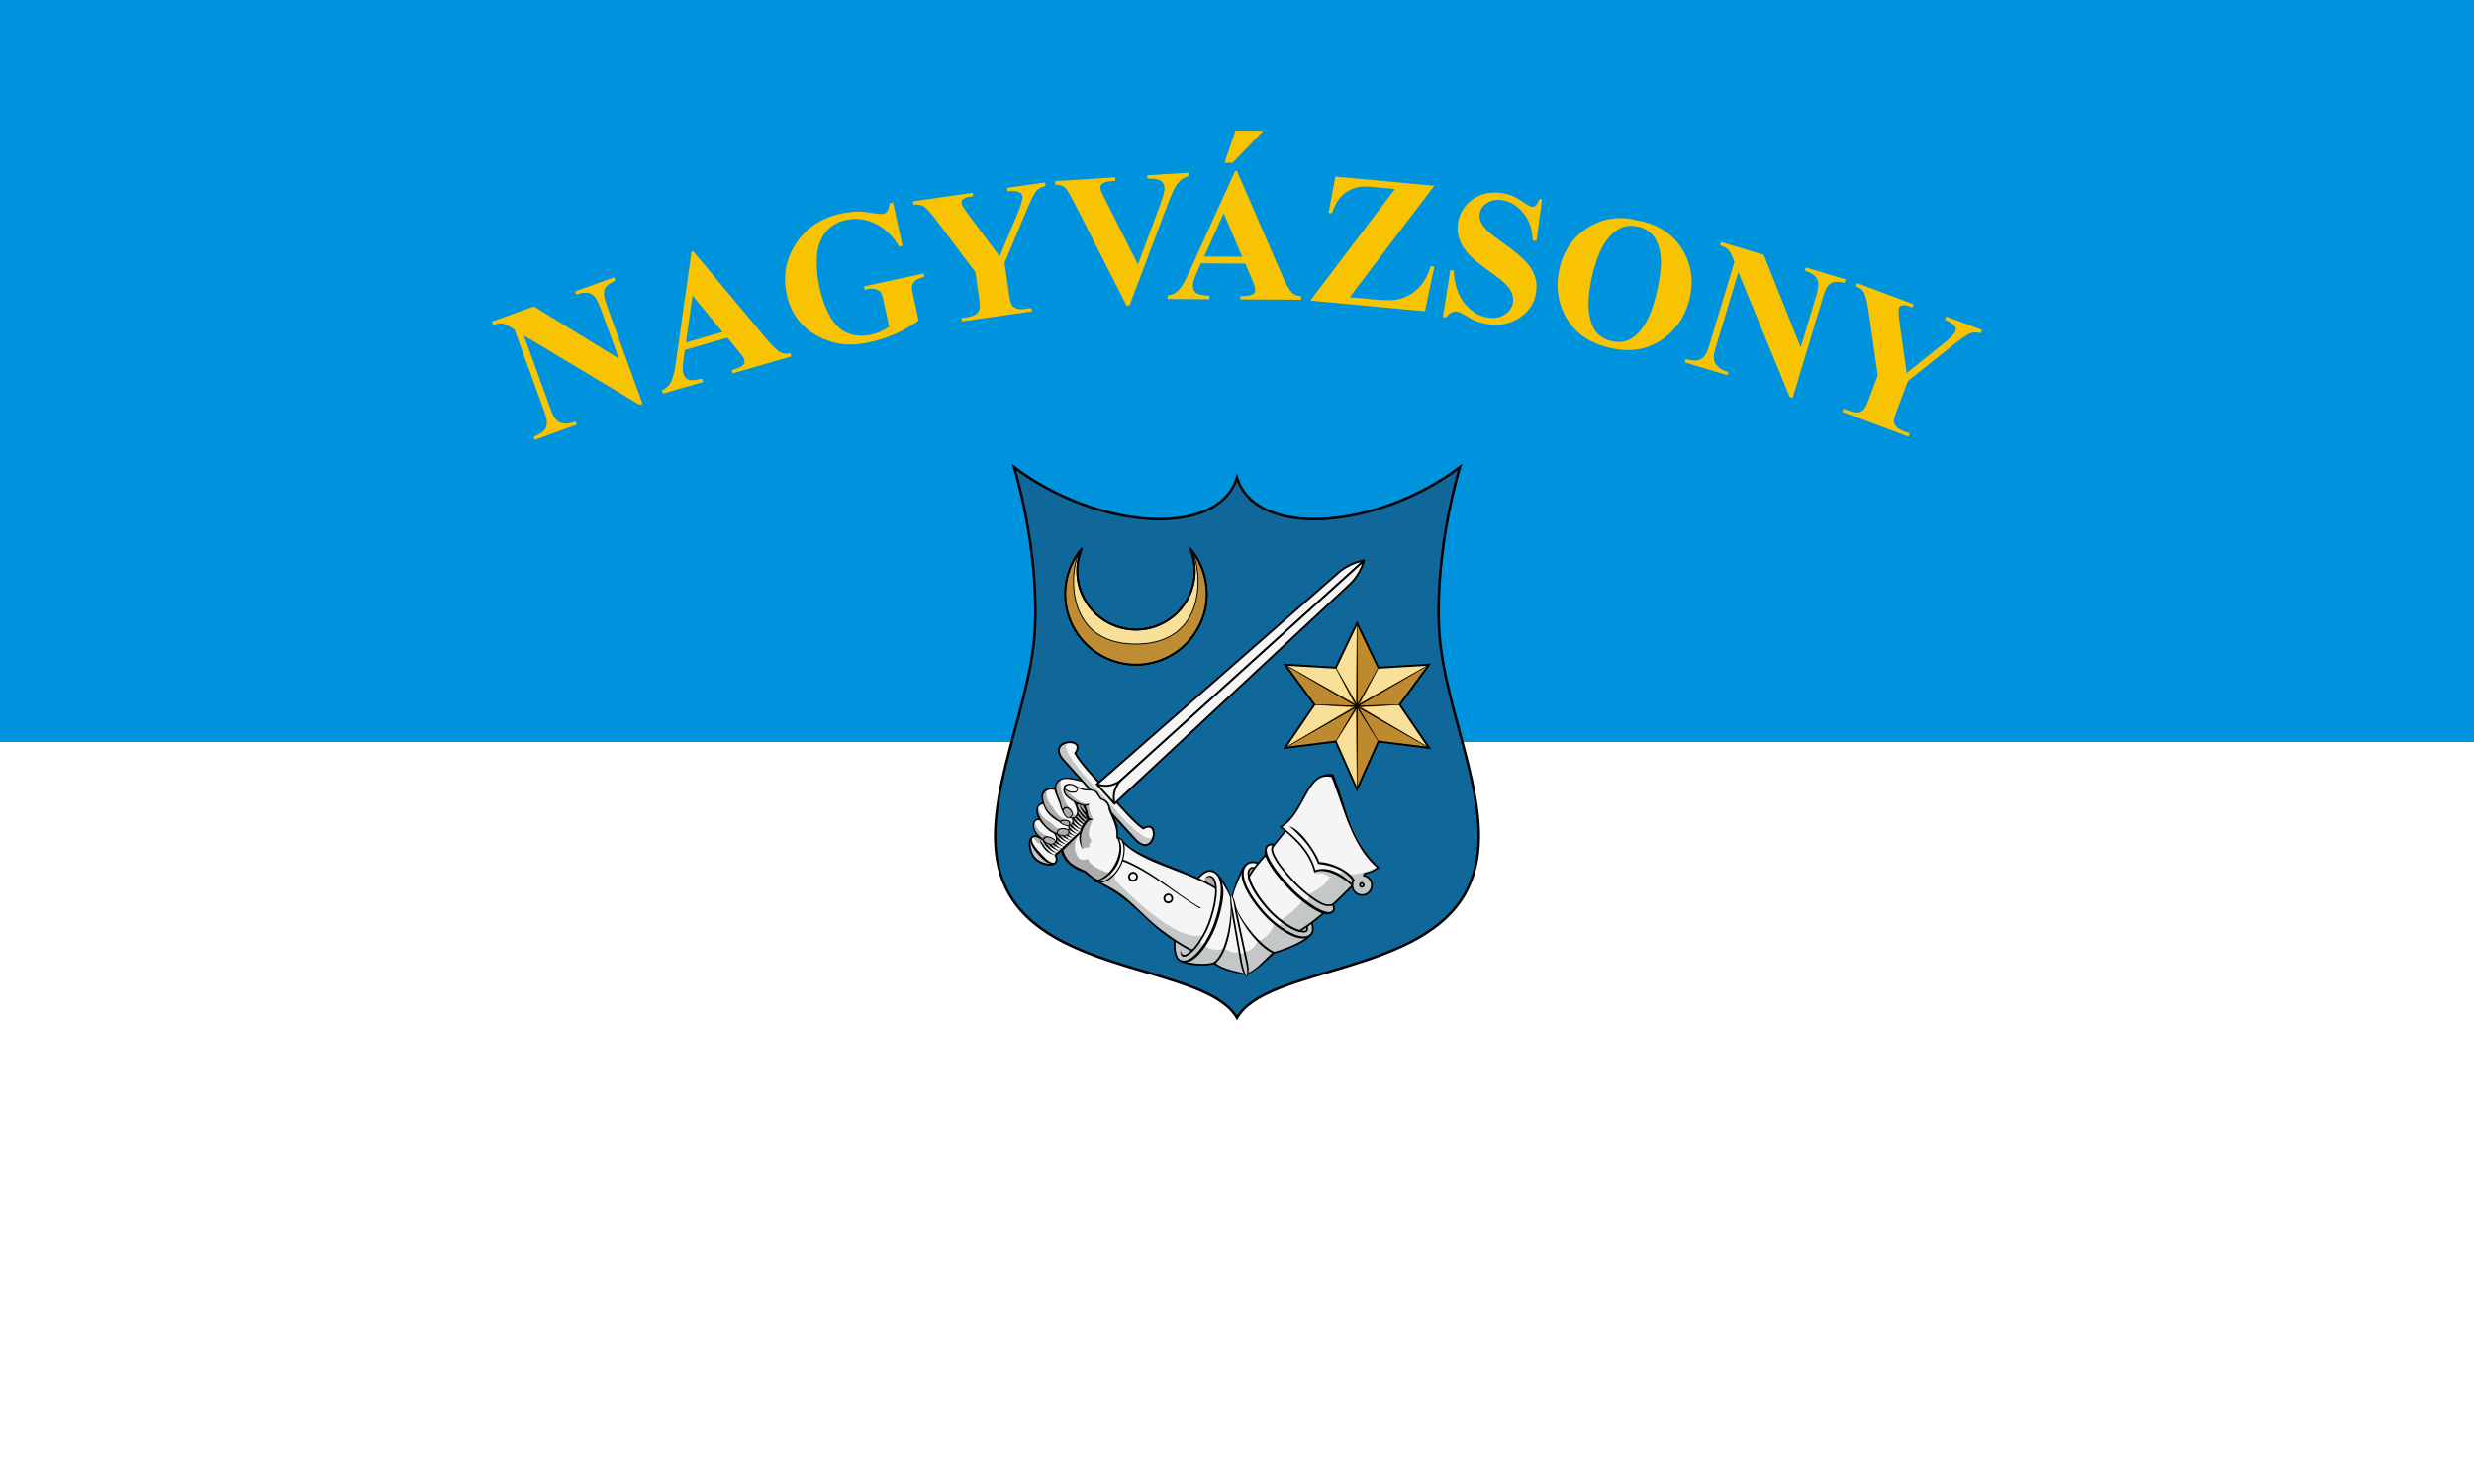 <svg width="1000" height="600" xmlns="http://www.w3.org/2000/svg"><path d="M0 522.52h1000v600H0z" fill="#fff" style="paint-order:fill markers stroke" transform="translate(0 -522.52)"/><path d="M0 522.52h1000v300H0z" fill="#0093dd" style="paint-order:fill markers stroke" transform="translate(0 -522.52)"/><path d="M409.887 188.855s9.945 32.03 8.472 64.711c-1.637 36.097-25.764 76.322-11.746 105.452 16.974 35.282 80.975 31.301 93.388 52.48 12.412-21.179 76.412-17.198 93.386-52.48 14.018-29.13-10.109-69.355-11.746-105.452-1.473-32.68 8.472-64.711 8.472-64.711-33.413 25.266-82.347 29.05-90.112 4.333-7.766 24.716-56.701 20.933-90.114-4.333z" fill="#10679a" stroke="#000" stroke-width="1.014"/><path d="m434.052 323.038 2.379.398-.553 3.316-2.375-.388z" fill="#a76455"/><path d="m448.469 319.615-8.224-6.012c-1.015 1.086.027 1.765.337 3.307.834 4.179-11.643 13.876-20.235 21.808-5.178-2.957-5.015 5.004-2.09 8.233s10.821 4.2 8.405-1.25c8.75-7.749 19.656-19.191 23.724-17.94 1.51.455 2.079 1.56 3.26.659l-5.15-8.786z" fill="#f5f5f5"/><path d="M416.593 340.028c-.167-.049-.292.126-.284.28-.14 1.29.069 2.61.485 3.831.322.912.75 1.794 1.367 2.54.713.864 1.667 1.494 2.675 1.979 1.223.572 2.575.93 3.936.892.185.01.288-.252.129-.368-.217-.107-.47-.126-.69-.233-1.102-.446-2.023-1.232-2.883-2.037a30.14 30.14 0 0 1-2.931-3.287c-.686-.93-1.341-1.93-1.595-3.074-.054-.155-.016-.359-.141-.475-.022-.02-.045-.03-.068-.048z" fill="#c3c7c8"/><path d="m448.469 319.615-8.224-6.012c-1.015 1.086.027 1.765.337 3.307.834 4.179-11.643 13.876-20.235 21.808-5.178-2.957-5.015 5.004-2.09 8.233s10.821 4.2 8.405-1.25c8.75-7.749 19.656-19.191 23.724-17.94 1.51.455 2.079 1.56 3.26.659l-5.15-8.786z" fill="none" stroke="#000" stroke-width=".776"/><path d="M437.192 323.59c-.004.06-.019.146-.015.253.213 1.62.875 2.987 1.981 4.209 1.102 1.231 2.401 2.026 3.993 2.395.101.02.193.01.25.01a1.48 1.48 0 0 1-.232-.078c-1.431-.572-2.477-1.62-3.515-2.774-1.042-1.144-1.981-2.288-2.405-3.772-.026-.106-.05-.184-.057-.242zm-.935.845c-.004.058-.02.155-.012.252.209 1.62.871 2.996 1.978 4.218s2.4 2.017 3.992 2.385c.103.02.193.01.25.02a8.402 8.402 0 0 1-.23-.087c-1.433-.573-2.478-1.62-3.516-2.774-1.042-1.144-1.977-2.288-2.406-3.772-.026-.107-.05-.184-.056-.242zm-.936.843c-.004.058-.02.155-.011.252.208 1.62.87 2.997 1.977 4.219s2.402 2.017 3.992 2.395c.103.01.193 0 .25.01a8.402 8.402 0 0 1-.23-.088c-1.433-.572-2.478-1.62-3.516-2.764-1.038-1.153-1.977-2.298-2.406-3.781a3.203 3.203 0 0 1-.056-.243zm-.936.854c-.003.048-.019.145-.011.242.208 1.63.872 2.996 1.977 4.218 1.106 1.222 2.406 2.017 3.992 2.395.103.01.194 0 .254.01-.056-.02-.136-.048-.234-.077-1.433-.573-2.478-1.63-3.515-2.774-1.038-1.154-1.978-2.298-2.406-3.782-.026-.097-.045-.184-.057-.232zm-.935.843c0 .058-.016.146-.012.243.209 1.629.872 2.996 1.977 4.218 1.107 1.222 2.406 2.017 3.996 2.395.1.02.194.01.25.01-.056-.01-.131-.039-.234-.078-1.432-.572-2.474-1.62-3.515-2.773-1.038-1.154-1.977-2.298-2.401-3.772-.027-.107-.05-.185-.061-.243zm-.932.844c-.004.058-.019.145-.016.252.209 1.62.876 2.996 1.978 4.209 1.106 1.231 2.405 2.026 3.997 2.395.098.02.193.01.249.01a1.383 1.383 0 0 1-.23-.078c-1.436-.572-2.479-1.62-3.516-2.774-1.042-1.144-1.981-2.288-2.405-3.772-.027-.106-.05-.184-.057-.242zm-.936.843c-.004.059-.018.156-.015.253.212 1.619.875 2.996 1.978 4.218 1.105 1.222 2.405 2.017 3.996 2.385.098.02.193.01.25.02a5.803 5.803 0 0 1-.232-.088c-1.435-.572-2.476-1.619-3.515-2.773-1.041-1.144-1.981-2.288-2.405-3.772-.027-.107-.05-.184-.057-.243zm-.936.844c-.004.058-.018.155-.014.252.212 1.62.874 2.997 1.977 4.219 1.105 1.221 2.405 2.017 3.996 2.385.102.02.193.01.25.02a5.803 5.803 0 0 1-.231-.088c-1.436-.572-2.477-1.62-3.516-2.773-1.041-1.145-1.98-2.289-2.405-3.772-.026-.107-.049-.185-.057-.243zm-.935.853c-.003.059-.019.146-.015.243.212 1.62.875 2.996 1.981 4.218 1.103 1.222 2.401 2.017 3.992 2.395.103.01.193.01.25.01-.057-.01-.132-.048-.23-.078-1.436-.572-2.478-1.629-3.515-2.773-1.043-1.154-1.982-2.298-2.406-3.772-.027-.107-.05-.194-.057-.243zm-.935.844c-.004.058-.02.146-.016.252.213 1.62.875 2.987 1.981 4.209 1.103 1.222 2.402 2.027 3.993 2.395.102.02.193.01.25.01a1.444 1.444 0 0 1-.231-.078c-1.432-.572-2.478-1.629-3.515-2.773-1.042-1.154-1.981-2.298-2.406-3.772-.026-.107-.05-.185-.056-.243zm-.936.844c-.004.058-.02.145-.012.252.209 1.62.872 2.987 1.977 4.218 1.107 1.212 2.402 2.017 3.993 2.386.103.019.194.01.25.01a1.477 1.477 0 0 1-.23-.078c-1.433-.572-2.478-1.62-3.516-2.774-1.041-1.154-1.981-2.288-2.406-3.772-.026-.106-.048-.184-.056-.242zm-.936.843c-.004.059-.02.146-.012.253.209 1.619.872 2.996 1.978 4.218 1.106 1.222 2.402 2.017 3.993 2.385.102.02.193.01.25.01a1.511 1.511 0 0 1-.232-.078c-1.432-.572-2.477-1.619-3.515-2.773-1.037-1.144-1.977-2.288-2.405-3.772-.027-.107-.05-.184-.057-.243zm-.936.844c-.004.068-.018.155-.011.252.208 1.62.871 2.997 1.978 4.218 1.105 1.222 2.405 2.017 3.992 2.386.102.02.193.02.253.02a6.199 6.199 0 0 1-.234-.088c-1.432-.572-2.477-1.62-3.516-2.773-1.037-1.145-1.977-2.289-2.404-3.772a3.29 3.29 0 0 1-.058-.243zm-.935.853c0 .059-.019.146-.011.253.207 1.61.87 2.986 1.977 4.208 1.106 1.222 2.405 2.027 3.992 2.395.102.01.193.01.255.01a5.576 5.576 0 0 1-.236-.087c-1.431-.572-2.473-1.62-3.515-2.764-1.038-1.154-1.978-2.298-2.405-3.782a3.87 3.87 0 0 1-.057-.233zm-.936.844c0 .058-.019.146-.01.252.208 1.62.87 2.987 1.976 4.218 1.106 1.213 2.405 2.017 3.997 2.386.097.02.189.01.25.01-.057-.01-.137-.049-.235-.078-1.432-.572-2.474-1.62-3.515-2.773-1.039-1.154-1.978-2.289-2.406-3.773-.022-.106-.046-.184-.057-.242zm-.943.883c-.004.067-.02.155-.011.261.208 1.61.871 2.987 1.977 4.209 1.106 1.222 2.402 2.017 3.992 2.385.103.02.194.02.25.02a8.402 8.402 0 0 1-.23-.088c-1.433-.572-2.478-1.619-3.516-2.763-1.041-1.154-1.977-2.298-2.406-3.782a2.214 2.214 0 0 1-.056-.242zm-.936.853c-.003.058-.019.145-.011.252.208 1.61.872 2.987 1.977 4.209 1.107 1.221 2.402 2.026 3.993 2.395.102.01.193.01.25.01l-.231-.088c-1.432-.572-2.478-1.62-3.515-2.764-1.038-1.153-1.978-2.288-2.405-3.781a3.243 3.243 0 0 1-.058-.233zm-.935.844c-.004.058-.019.145-.012.252.209 1.62.872 2.986 1.977 4.218 1.107 1.212 2.406 2.017 3.994 2.385.101.02.193.01.253.01-.057-.01-.136-.048-.235-.078-1.431-.572-2.477-1.619-3.515-2.773-1.038-1.154-1.977-2.288-2.405-3.772a5.096 5.096 0 0 1-.057-.242zm-.936.843c0 .058-.019.146-.01.252.207 1.62.87 2.987 1.976 4.219 1.106 1.221 2.405 2.017 3.993 2.385.102.02.193.01.254.01a1.378 1.378 0 0 1-.236-.078c-1.431-.572-2.473-1.62-3.515-2.773-1.038-1.144-1.977-2.289-2.405-3.772-.026-.107-.045-.185-.057-.243zM417.495 338.447c-2.224 1.813.511 5.178 2.277 7.137 1.765 1.95 4.848 5.013 6.87 2.977-1.735 1.173-4.416-1.804-6.105-3.675-1.69-1.862-4.375-4.83-3.042-6.44z"/><path d="M434.924 300.803c-2.508-2.153-11.08.33-4.55 7.06l11.845 13.216-.36 4.529 4.541.097 11.974 13.12c8.05 9.571 11.296-8.34 3.732-3.888-3.652-2.454-9.323-9.106-12.312-12.374l.364-4.46-4.473-.088c-2.951-3.297-8.996-9.6-11.065-13.479 1.296-1.765 1.14-3.006.304-3.724z" fill="#f5f5f5"/><path d="M432.488 300.066c-3.217-.04-7.14 2.618-2.11 7.796l11.849 13.227-.27 3.433c.031.029.53.523.53.523s.447.543.475.582l3.438.078 11.966 13.11c4.652 5.528 7.686 1.891 7.974-1.309-1.996 6.459-16.272-11.084-20.36-15.622-4.099-4.509-20.117-20.48-13.492-21.818z" fill="#c3c7c8"/><path d="M434.924 300.803c-2.508-2.153-11.08.33-4.55 7.06l11.845 13.216-.36 4.529 4.541.097 11.974 13.12c8.05 9.571 11.296-8.34 3.732-3.888-3.652-2.454-9.323-9.106-12.312-12.374l.364-4.46-4.473-.088c-2.951-3.297-8.996-9.6-11.065-13.479 1.296-1.765 1.14-3.006.304-3.724z" fill="none" stroke="#000" stroke-width=".776"/><g fill="#f5f5f5"><g stroke="#000" stroke-linejoin="round" stroke-width=".8"><path d="M551.342 226.619s-5.294.64-9.978 4.586c-.679.573-97.98 85.889-97.98 85.889l3.869 3.646z" stroke-width=".776"/><path d="M551.342 226.619s-1.173 5.204-5.566 9.465c-.63.622-95.292 88.864-95.292 88.864l-3.238-4.208z" stroke-width=".776"/><path d="M452.54 315.95c-3.56 2.133-6.242 2.075-9.166 1.144l7.11 7.854c-.636-2.996-.42-5.672 2.056-8.998z" stroke-width=".776"/></g><path d="m437.01 315.707-5.617-.999a1.858 1.858 0 0 0-.304-.038 7.377 7.377 0 0 0-.799-.01l.02.029c-.258.02-.493.029-.728.068-.11.029-.204.048-.31.077-.216.059-.546.272-.739.35-.48.223-.663.523-1.003.911-.119.126-.35.388-.437.543s-.147.3-.215.465a2.76 2.76 0 0 0-.087.291l-.03.01a4.215 4.215 0 0 0-.095.873c-.004.01.011.02.015.029 0 .029-.008.058-.004.097l-3.84.834.04.572-.875-.078c-.29 1.203-.84 2.463-.33 3.608l-.14 1.648-1.306.233-.451.756c-.08.078-.16.165-.22.252-.128.165-.23.32-.287.544a3.02 3.02 0 0 0-.088.436c-.022.262.028.533.076.863.023.174.042.33.083.514.13.543.346 1.154.648 1.842-.401.126.44.156.481.252l.087 1.135c-.185-.155-.477-.456-.56-.456-.193-.02-.402 0-.564.02-.08.01-.122 0-.197.01-.149.028-.31.077-.429.135a1.092 1.092 0 0 0-.424.359 22.61 22.61 0 0 0-.572.834c-.064.145-.08.32-.106.504-.068.456.122 1.154.295 1.881.103.214.194.408.3.602.008.01.022 0 .022.01.107.193.228.377.338.562l.007.058c.223.368.41.708.652 1.037l.042.02c.363.504 1.113 1.125 1.518 1.532.008 0 .02.01.024.01.132.135.272.262.412.388.053.038.083.077.133.116l.037.272.451-.049c.731 1.338 3.546 2.512 4.53.873l.08-.02c-.075-.068.088-.116.012-.194.01.02.03 0 .045.01.163-.262.447-.97.466-1.28.016-.417-.14-.999-.413-1.503l.076-.01-.034-.688 1.55.65c1.018.32 2.859.242 3.332-.291a2.46 2.46 0 0 0 .262-.379c.129-.261.185-.572.177-.892l-.026-.475c-.075-.378.258-.407.023-.863l.144-.708 1.137-.62c.204-.136.321-.388.385-.699.076-.426.016-.979-.159-1.697-.155-.019-.26-.077-.405-.106l.717.029.863-.437.584-.96c.033-.097.097-.203.117-.31.098-.533.33-1.357.087-2.172-.02-.058-.045-.126-.065-.194l-.78-2.124 1.136-.068c.86.398 1.716.64 2.444.728.803.097 1.473-.068 1.965-.495.133 1.969-2.06-.66-.932 2.58.213.6.36 1.192.46 1.735l.019.03-.258 2.734-.008.02c-.2.193-.42.465-.697.853-.406.582-.792 1.154-1.087 1.726-.28.553-.78.853-.962 1.406l-.39 1.29c-.985 1.212-6.478 5.46-6.929 6.865 1.807 4.267 3.803 5.848 7.99 8.02.692.3 5.935 3.908 6.222 4.208 2.554 1.63 4.258 3.23 7.547-.261 3.197-2.153 5.605-9.727 2.079-16.059.004 0-1.443-.66-1.636-1.852.791-4.131-2.402-8.582-3.273-11.55-.065-.232-.103-.445-.186-.659l-.023-.01a5.073 5.073 0 0 0-.59-1.144c-.121-.174-.228-.33-.364-.475-.083-.087-.198-.184-.288-.262a2.383 2.383 0 0 0-.254-.203 3.942 3.942 0 0 0-.594-.34c-.008-.01-.004-.029-.012-.038-.284-.136-.606-.282-.936-.36l-.026.02-.06-.039a15.83 15.83 0 0 1-.917-1.28 10.053 10.053 0 0 1-.629-1.037 4.368 4.368 0 0 0-.398-.437c-.148-.135-.053-.164-.235-.261l-1.598-.64-.508-.01-.181-.204-.054.03-.576-.098-2.893-3.355z"/></g><path d="m429.227 314.893-1.755 1.377-.864 2.666 1.198 3.52.856 2.9.887 2.26 1.17 2.268 1.17.922.625-.291.966.32.258 1.144c-.463.95-1.33-.049-2.22-.272-2.289-.543-2.114-.989-2.89-1.493-1.44-1.154-2.35-2.327-2.872-3.588-2.413-2.608-3.265-5.343-2.583-7.234l-1.344.99-.425 2.414.743 2.87 2.215 3.375 4.273 3.287 1.6 1.125 1.764.63.046 1.28-1.584-.29-2.208.096c-1.633-.485-2.349-1.551-3.352-2.434-4.145-2.366-4.694-4.606-5.266-6.38l-.44 1.823.618 2.181 1.77 2.454 2.84 3.074 2.012 1.028.526.882.243 1.513-.376.902-.651-.883-2.015-.93c-3.629-1.397-5.542-3.627-5.902-5.974l-.401 1.62.602 2.317 2.011 2.647c-.129.049-.246.33-.36.252-.234-.164-1.186-.717-2.098-.804.485 2.298 2.928 3.103 5.484 4.004 1.626.544 2.694.214 3.728-.775 1.292-.99.902-2.037 1.155-3.065 1.174-.174 4.417 1.6 4.258-2.744.769-.96 1.307-1.057 1.47-2.987l1.363-1.202c.906.708 2.083 1.057 3.41 1.212l-1.655 2.715-.562 4.044.819 3.5c1.156-.484 1.492-.6 2.913-.494-.436-1.144.322-1.93.833-2.793-2.44-2.783-.436-5.556.228-8.34l.101-.649-1.22-3.374-.352-2.415c-1.117-.107-2.113-.456-3.082-.844-2.622-1.386-3.986-2.986-5.565-4.538l-.98-.766-.016 1.406c1.284 1.94 3.36 3.113 5.34 4.393l-.75.863.755 2.608-.243 1.116-.011-.126c-.966.552-1.417.01-1.826-.049l-1.175-2.036a9.29 9.29 0 0 0-1.48-2.202c-1.679-3.685-3.323-7.7-1.727-10.026zm6.28 22.933-5.702 5.334-.45.514.39 1.57 1.084 2.328 2.924 2.705 3.261 1.775 1.523.494 1.447 1.213 2.416 1.512.86.68.459.096 3.25-1.6 1.731-1.454c-3.834-.912-8.67-3.55-8.792-5.557-1.496-.155-2.955 1.173-4.511-1.474-1.485-2.831-1.045-5.469.11-8.136z" fill-opacity=".294"/><path d="M436.848 315.494c-.732-.359-1.75-.592-3.539-.883-1.624-.34-3.144-.358-4.587.272-1.629.698-2.265 2.017-2.507 3.52-1.686-.068-3.66.388-4.53 1.493-1.096 1.397-.667 2.851-.364 4.52-2.743.833-2.94 4.004-1.602 6.496-1.19.204-2.023.97-2.198 2.037-.326 1.939.675 3.704 1.846 5.042.62.718 1.427 1.28 2.223 1.92 1.348 1.959 4.855 1.998 5.189.543.849-.61.588-2.22.151-3.268.171.107.318.03.497.126 1.322.766 3.348.795 4.318.068.538-.407.572-1.096.394-1.774.194-.417.2-1.077-.023-1.513.095 0 .22.068.25-.01l.06-.203c1.413-.388 1.72-1.6 1.383-2.851.346-.068.702-.194.952-.34 1.681-1.357 1.427-4.16.082-6.05.963.445 2.539 1.085 3.463 1.202.022.426.046.814.26 1.435.195.553.074 1.483.16 1.94.023.688.52 1.463.804 2.036-.967.872-1.857 1.93-2.432 2.967-.421.766-.436 1.707-.63 2.444-1.382 1.24-2.86 2.579-4 3.723-.742.737-1.48 1.406-2.113 1.998-.629.582-.36.65-.522.756-.372.243-1.164.534-1.016.95.966 3.909 4.655 7.176 9.481 8.67 1.747 1.62 3.034 2.153 4.273 3.22l1.424-.214c-2.114-.824-3.181-2.104-5.204-3.656-4.322-1.968-7.607-3.21-9.02-8.378 2.05-2.095 5.19-5.052 6.649-6.594a8.334 8.334 0 0 0 1.367 6.38c-1.03-2.23-1.122-5.13-.47-7.175.182-.553.417-1.096.701-1.649.557-1.076 1.189-1.978 1.966-2.793.186-.174.454-.223.651-.31.652.02 1.167-.262 1.697-.543-.632.175-1.325-.02-1.836-.175-.497-.465-.641-1.183-.77-1.764a11.539 11.539 0 0 0-.47-1.717c-1.128-3.239 1.05-.64.92-2.599-.495.417-1.158.563-1.961.466-1.08-.136-2.44-.67-3.697-1.377-.542-.291-.967-.63-1.447-.98-.78-.475-1.466-1.154-2.03-1.832-.137-.185-.28-.36-.368-.553-.22-.466-.182-.883-.163-1.348 1.205 1.27 2.727 1.561 4.368 1.232.193-.04.257-.243.394-.33.393-.437.42-.844.488-1.358.587.214 1.179.456 1.77.64.23.068.465.078.704.146 1.177.194 2.72.01 3.776.397.152.058.31.155.44.233.36.223.647.601.86.921.538.824.962 1.494 1.496 2.22 1.072.224 1.878.796 2.512 1.62.25.33.526.96.685 1.397.087.242.004.543.064.746.872 2.977 3.573 7.021 3.171 11.171-.053.534.253.854.693 1.135l.375-.514c-.265-.194-.443-.446-.398-.747.64-4.538-2.315-8.66-3.034-11.229a8.778 8.778 0 0 0-.932-2.172c-.613-1.018-1.624-1.542-2.693-1.891a15.48 15.48 0 0 1-.765-1.067c-.292-.349-.455-.785-.652-1.115a2.961 2.961 0 0 0-1.166-1.018c-.924-.436-2.754-.572-4.231-.592-.52-.116-1.05-.29-1.49-.426-.578-.194-.87-.233-1.405-.485-.996-.62-2.227-1.27-3.378-1.222-1.103.039-2.33.718-2.197 1.552-.05.126-.095.349-.122.475-.087.368.004.921.091 1.29.368 1.318 1.489 2.21 2.463 2.957.526.33.962.63 1.466.98.791 1.066 1.125 2.278 1.383 3.16.556 1.989-.815 3.977-2.46 3.055.539-.242.664-.717.997-1.124-.428-2.386-3.042-4.102-4.174-2.027-.258-.553-.432-.94-.56-1.503-.364-2.395-1.86-4.529-2.073-6.846-.087-1.64.556-2.725 1.901-3.433 1.326-.698 3.134-.485 4.509-.243 1.125.214 3.522.689 4.401 1.261l-.856-.902c-.026 0-.053-.02-.083-.02zm-3.584 1.968c.186.058.383.136.561.223.537.252 1.018.592 1.492.815.034.66-.099 1.134-.42 1.377-1.602.417-3.258.058-4.383-1.27.197-.873 1.11-1.213 1.978-1.232l.045.01c.246 0 .489 0 .727.077zm-7.034 1.843c.511 2.346 1.716 4.266 2.303 6.477.125.728.849 2.221.849 2.221.336.999 1.59 2.88 2.472 2.841.115 0 .274-.087.364-.155.39.155.652.233 1.027.291.318 1.173.38 2.211-.78 2.618.068-.455.22-.97.011-1.3-.686-1.095-2.659-1.095-3.947-.416-2.068-1.406-4.333-2.841-5.508-5.023-.753-1.28-1.253-2.841-1.348-4.15-.156-.941.06-1.727.667-2.415 1.068-1.203 2.617-1.164 3.89-.99zm5.405 7.593c.758.33 1.44 1.29 1.747 2.278-.391.611-.921 1.174-1.534 1.377-.955-.494-1.675-1.619-2.005-2.792.417-.786.948-1.028 1.474-.941.11.02.209.03.318.078zm-10.023-1.785.023.01c.152.446.5 1.232.746 1.678 1.14 2.58 3.599 4.266 6.015 5.672.448.786 2.524 1.504 3.228 1.571.42.689.314 1.038.155 1.232-2.068-1.067-4.825-.427-4.557 1.513-5.276-1.6-10.772-10.745-5.61-11.676zm9.588 6.837c.098.029.2.048.288.087.235.116.401.31.519.524.143.262.125.756-.016 1.154-1.204-.126-2.44-.582-3.178-1.406.738-.398 1.694-.543 2.387-.36zm-11.1-.398c1.058 1.561 3.035 3.705 4.513 4.655.791.427 1.287.591 1.707 1.231.542.902.675 1.794.376 2.657-.41-1.29-1.954-1.735-3.038-1.949-.92-.174-1.746.126-2.072.99-2.133-1.669-3.837-3.443-3.47-6.003.17-1.183.973-1.668 1.985-1.58zm10.82 3.85c.234.058.465.136.685.213.182.446.329.94.178 1.242-.569 1.086-3.204.892-4.205.116-.174-1.784 1.69-1.988 3.342-1.571zm-6.531 3.355c.284.087.61.184.875.32.792.398 1.356.96 1.05 1.387-1.164 1.648-4.16-.068-4.312-.96.247-.62.792-.96 1.334-.94.295 0 .678.077 1.053.193z"/><path d="M534.392 313.855c-6.866 2.521-8.427 15.525-16.67 20.49.64.495 1.261.999 1.882 1.513a473.756 473.756 0 0 1-4.606 5.721l-.524.64c.136-.29.33-.524.524-.64-.931-.252-1.707-.242-2.289.116-1.115.699-1.26 1.998-.766 3.656a327.59 327.59 0 0 0-3.055 3.792c-1.93-.718-3.646-.766-4.858.242-2.492 1.649-4.402 7.971-5.867 13.227-.232-.407-.28-.591-.455-.553-.194.03-.088.214-.155.708l-.088.01c-1.018-3.161-3.2-6.526-5.014-8.63a4.585 4.585 0 0 0-1.614-1.523c-.099-.058-.182-.116-.28-.165-.05-.02-.103-.048-.156-.068-.144-.058-.28-.126-.412-.145-1.929-.601-3.952.766-5.834 3.006-11.697-5.45-25.008-9.009-30.436-14.992-.386-.863-.989-1.454-1.867-1.532 3.033 4.849-1.251 14.39-6.774 16.834l-1.321.437c-.803.174-.584.261-1.395.087.925.368.773.485 1.633.514 1.584.892 5.697 3.229 8.167 5.033 5.47 3.995 10.069 9.067 15.406 13.236 1.94 1.513 4.678 3.365 7.284 5.043-.307 4.15.212 7.66 2.246 8.524 3.462 1.803 10.145 1.56 13.735.989 2.466 2.327 7.03 3.015 12.218 4.208.32.689.62 1.086.853 1.048.194-.04.32-.379.388-.912 4.102-1.988 7.205-5.47 10.599-8.524 0-.01.01 0 .02-.01 3.549-.853 12.77-4.353 14.943-7.418.97-.999.989-2.725.397-4.8a93.378 93.378 0 0 0 5.13-4.199c1.338.398 2.463.408 3.171-.184.688-.572.873-1.377.262-2.919 2.618-2.463 5.197-5.052 7.777-7.641.048.96.427 1.871 1.096 2.58.02.009.029.038.038.048l.214.184a4.132 4.132 0 0 0 .64.465c.01.01 0 .02.01.02 1.89 1.096 4.324.446 5.42-1.455a3.954 3.954 0 0 0-2.734-5.876c.067-1.59 1.939-.252 5.789-3.161-10.851-11.482-13.091-24.631-18.221-37.228-1.716-.368-3.171-.261-4.451.204z" fill="#f5f5f5"/><path d="m449.738 351.868-.485.252c-1.212 1.513-2.637 2.764-4.17 3.442l-1.322.437c-.8.174-.58.252-1.395.077.928.369.78.495 1.637.524 1.587.892 5.693 3.229 8.167 5.033 5.465 3.995 10.065 9.067 15.401 13.236 1.94 1.513 4.683 3.355 7.288 5.033-.306 4.15.209 7.67 2.24 8.534 3.461 1.794 10.147 1.56 13.738.97 2.466 2.336 7.026 3.034 12.223 4.227.31.689.602 1.086.844 1.038.194-.039.34-.369.398-.902 4.092-1.988 7.205-5.47 10.589-8.524.01-.01.02 0 .02-.01 3.549-.853 12.77-4.363 14.952-7.437.97-.99.97-2.715.379-4.79a98.043 98.043 0 0 0 5.139-4.19c1.338.398 2.473.398 3.18-.194.69-.572.854-1.367.243-2.909 2.628-2.473 5.217-5.052 7.797-7.65.048.95.426 1.87 1.095 2.579.01.01.02.029.03.048l.213.184c.097.088.194.185.3.262s.223.155.34.223c.01 0-.01.01 0 .01 1.9 1.096 4.334.427 5.43-1.464 1.096-1.901.446-4.325-1.445-5.411a4.11 4.11 0 0 0-1.29-.456c.068-1.59 1.94-.252 5.8-3.161-.573-.592.096.087-.427-.524l-.243-.039c-.533 1.038-9.58 4.277-11.84 2.89l-.94-.873c-.873.233-1.93.524-3.346.931l-4.286-1.542c-1.561.243-3.617-.523-4.732 1.125.136-.02.834.407.95.359 2.201-.892 5.43 1.425 5.207 1.755-2.25 3.287-4.955 4.713-8.64 6.837.708 1.784-.029 2.511-2.162 2.24-3.85 4.741-6.342 6.04-9.077 8 .883 2.046-.6 2.065-2.52 1.716-1.727 4.83-5.13 6.129-6.537 6.7-1.357 1.824-2.288 4.054-5.285 4.306-.679.476-1.212 1.513-2.337.175-2.279.543-4.14-.272-5.876-1.493-3.32 1.057-6.13.659-8.35-1.445-2.319-.262-.936-2.366-.183-4.15-8.05 3.568-24.746-10.823-34.822-21.073-1.151-.824-1.045-2.123-1.083-3.374-1.731.756-1.534-.727-.807-1.532z" fill="#c3c7c8"/><path d="m491.231 389.25-.78.3.136.136c2.621 2.473 7.276 3.23 12.503 4.432.058.01.097-.077.145-.068l-.242-.814c-.068-.02-.088.271-.165.261-4.955-1.134-9.29-2.191-11.597-4.247zm23.253-4.325c-3.317 3.006-6.158 6.594-10.037 8.543-.039.02-.155-.106-.194-.087l.155.572c4.248-2.056 7.448-5.517 10.87-8.591z"/><path d="m492.053 353.167.655 1.823c.277.359.557.766.838 1.183 1.34 1.988 3.124 4.81 3.87 7.137.088.049.04-.271-.009-.194l.02-.068.184-.174-.097-.398c-.776-2.405-1.998-4.654-3.374-6.72-.693-1.028-1.401-1.91-2.087-2.589zm5.441 13.712c-.058 7.38-2.54 19.472-7.044 22.235-2.882.95-8.382.611-11.84-.494l-1.664.126c3.648 1.9 10.872 2.036 13.96 1.018l.17-.01.087-.164c4.78-3.84 6.894-14.566 6.622-21.829z"/><path d="M487.62 352.013a6.3 6.3 0 0 0-1.442.805c-.81.572-1.598 1.338-2.357 2.25l.63.349c.7-.824 1.416-1.523 2.128-2.027.576-.407 1.14-.688 1.69-.834a2.928 2.928 0 0 1 1.61.03c1.465.455 2.386 1.522 2.94 3.054.552 1.522.696 3.5.564 5.663-.258 4.335-1.649 9.367-3.027 12.975-1.197 3.132-3.356 7.156-5.803 10.085-1.224 1.454-2.508 2.647-3.766 3.345-1.254.68-2.446.863-3.553.398-.87-.378-1.45-1.348-1.78-2.803-.303-1.328-.378-3.035-.269-4.897.012-.165-.276.291-.242-.213l-.436-.35c-.159 2.105-.113 4.064.243 5.635.356 1.561 1.045 2.783 2.216 3.287 1.345.572 3.159.408 4.534-.349 1.375-.747 2.708-1.988 3.97-3.5 2.514-3.007 4.708-7.06 5.936-10.27 1.4-3.675 2.81-8.756 3.082-13.198.126-2.23-.401-4.373-1.003-6.05-.606-1.678-1.712-2.968-3.402-3.501-.655-.204-1.302-.194-1.962-.03a4.863 4.863 0 0 0-.5.146z"/><path d="m452.985 338.893.082.398.178-.049c.796 1.232.932 2.657 1.2 4.053l.032-.106-.395-2.172c3.334 3.297 8.44 5.963 14.74 8.523 6.757 2.735 14.711 5.392 21.094 9.077.413.242.883.465 1.289.717l.477-.504c-.523-.32-.868-.523-1.41-.834-6.461-3.733-14.053-6.497-20.792-9.231-6.742-2.735-12.62-5.46-15.65-8.931zm-9.763 17.077-.87.106.72.408s6.181 3.306 9.215 5.517c5.428 3.966 9.913 8.68 15.057 13.14 4.091 3.549 12.14 8.669 14.44 9.474l.22.029.022-.747c-4.163-1.862-9.595-5.634-14.231-9.319-5.27-4.189-9.375-9.212-14.883-13.227-2.322-1.706-6.174-3.704-7.977-4.644-.341-.185-.519.126-.69.029l-.712-.262zM453.526 348.096c11.459 4.46 20.765 12.742 31.277 19.093a.382.382 0 0 0 .496-.116c.098-.165-.807-.534-.97-.63-10.455-6.313-18.966-14.527-30.614-19.036zM457.476 352.556a1.966 1.966 0 0 0-1.196.921c-.542.922-.217 2.173.708 2.706.928.533 2.175.184 2.701-.737.53-.931.212-2.182-.709-2.715a1.992 1.992 0 0 0-1.504-.175zm.19.698c.326-.087.682-.058.958.107.55.32.781 1.183.46 1.736-.316.553-1.187.795-1.736.475-.55-.32-.78-1.183-.458-1.736.159-.281.45-.485.776-.582zM471.716 361.351a2.028 2.028 0 0 0-1.217.931c-.534.922-.196 2.173.728 2.706.924.524 2.17.174 2.7-.747.539-.93.197-2.172-.727-2.705-.461-.272-.988-.31-1.484-.185zm.189.708a1.17 1.17 0 0 1 .94.107c.548.31.79 1.164.472 1.716l.004.01c-.314.553-1.189.776-1.738.466-.55-.32-.773-1.174-.455-1.726 0 0 0-.01-.003-.02.155-.271.454-.465.78-.553z"/><path d="M488.598 354.088c-.693.126-1.182.64-1.405 1.048 1.235-.776 1.985-.805 2.864.145.22.233.409.582.61 1.135.382 1.057.564 2.792.447 4.76-.235 3.938-1.568 8.874-2.88 12.307-1.098 2.88-3.204 6.758-5.42 9.406-1.11 1.319-2.3 2.288-3.132 2.802-1.41.873-2.383.04-2.462-1.542-.258.815-.028 2.105.632 2.473.723.407 1.568.03 2.174-.3.997-.534 2.182-1.61 3.33-2.977 2.291-2.735 4.42-6.653 5.553-9.62 1.33-3.49 2.67-8.446 2.913-12.51.12-2.036-.049-3.82-.493-5.042-.215-.591-.432-1.047-.757-1.377-.603-.61-1.265-.843-1.974-.708zM503.749 349.657l.097-.592c-1.406.931-2.434 3.026-3.394 5.518-.931 2.424-2.308 5.508-2.415 7.796-.029.097.156.136.126.233l.049.116-.039-.038c.01.029.02.048.02.068l.116.358c-.01-.019 0 .01 0 0 .233-2.87 1.881-5.876 2.802-8.29.514-1.378 1.096-2.57 1.688-3.492.407-.61.34-.989.756-1.328zm-4.432 17.232c2.87 7.389 9.416 15.913 15.341 18.628l.136.116.184-.058c1.804-.427 5.004-1.513 8.049-2.89 3.045-1.387 5.935-2.996 7.118-4.674l.164-.242-.94.029c-1.096 1.357-3.763 2.938-6.633 4.237-2.929 1.329-5.993 2.367-7.748 2.803-5.314-2.657-12.315-10.812-15.438-17.969z"/><path d="M497.64 361.7c-.766 1.659-.184 5.189.194 7.36l3.481 19.793c.3 1.697 1.115 5.333 2.667 6.157 1.309-1.57.552-5.12.213-6.69l-4.247-19.948c-.417-1.968-.97-5.527-2.308-6.671zm.106.33c1.038 2.211 1.145 4.878 1.484 6.468l4.257 19.957c.407 1.89.97 4.402.437 6.264-1.028-1.61-1.62-4.325-1.91-5.993l-3.482-19.791c-.35-1.95-1.106-5.062-.786-6.905zM505.136 348.406a3.588 3.588 0 0 0-1.32.688l-.31.262.03.03c-1.125 1.114-1.794 2.753-1.717 4.392.088 1.775.747 3.733 1.726 5.731 1.96 3.995 5.198 8.126 7.904 10.977 2.366 2.492 5.934 5.401 9.415 7.215 1.746.911 3.472 1.532 5.033 1.697s3.21-.3 4.228-1.338c.883-.912 1.038-2.299.766-3.889a15.965 15.965 0 0 0-.31-1.319l-.63.388c.097.359.174.708.232 1.047.252 1.465.088 2.59-.572 3.268-.843.863-1.997 1.145-3.423.99-1.416-.146-3.084-.747-4.77-1.63-3.395-1.764-6.934-4.625-9.242-7.06-2.667-2.802-5.886-6.903-7.797-10.792-.95-1.95-1.56-3.84-1.648-5.47-.078-1.628.359-2.976 1.532-3.956.427-.358.921-.552 1.484-.63.552-.087 1.183-.039 1.871.116.33.078.679.175 1.038.301l.485-.582c-.466-.184-.922-.32-1.368-.426-.756-.165-1.474-.214-2.143-.117-.165.03-.33.068-.494.107z"/><path d="M519.323 335.664c-1.765 2.23-3.433 4.45-5.208 6.623l.117.785c1.852-2.259 3.743-4.557 5.585-6.904zm-7.506 9.25c-2.802 2.988-5.353 6.062-7.321 9.388l-.097.126.048.145c.214 1.115.66 2.415 1.329 3.782 1.794 3.666 4.955 7.71 7.525 10.405 2.191 2.308 5.653 5.12 8.824 6.769 1.096.562 2.153.98 3.074 1.231l.145.03.127-.078c3.636-2.22 7.03-4.897 10.346-7.816.107-.097-.31.077-.194-.01l-.533.03-.077-.263c-3.142 2.735-6.371 5.256-9.765 7.35a14.645 14.645 0 0 1-2.793-1.114c-3.065-1.59-6.507-4.364-8.64-6.604-2.522-2.657-5.664-6.691-7.39-10.24-.63-1.28-1.037-2.473-1.25-3.481 1.939-3.259 4.295-6.187 6.894-8.815l-.242-.834zm34.764 12.694c-2.948 2.958-5.896 5.877-8.902 8.64l1.106-.32.068.233c2.657-2.482 5.265-5.071 7.874-7.68z"/><path d="M506.018 350.53c-.32.038-.562.164-.737.31-.378.31-.66.66-.814 1.096-.165.436-.214.93-.175 1.56.058 1.29.582 3.026 1.484 4.86 1.784 3.665 4.945 7.708 7.515 10.404 2.192 2.308 5.653 5.1 8.815 6.75 1.59.824 3.103 1.347 4.228 1.464.552.058.979.058 1.328-.04.34-.096.601-.3.815-.513a.688.688 0 0 0 .126-.214c.039-.087.077-.193.097-.339.038-.29.038-.708-.058-1.319l-.728.117c.097.552.107.911.078 1.105-.01.087-.039.136-.049.165a.94.94 0 0 1-.485.3c-.223.059-.533.098-1.037.04-.97-.098-2.444-.602-3.976-1.397-3.064-1.58-6.507-4.364-8.63-6.594-2.531-2.657-5.664-6.691-7.4-10.24-.862-1.765-1.347-3.443-1.396-4.568-.029-.591.01-.998.117-1.299s.28-.533.591-.795c.107-.087.194-.126.388-.155.184-.02.485.01.98.116l.155-.698c-.534-.126-.912-.155-1.232-.117zM451.385 338.65l.156.262c1.734 2.764.932 7.37-1.235 11.065-1.087 1.842-2.49 3.462-4.038 4.509-1.55 1.047-2.686 1.474-4.33 1.115-.651.902 1.705 1.358 2.489 1.338 1.227-.038 2.386-.388 3.455-.999 1.962-1.124 3.629-3.093 4.992-5.527 1.125-2.017 1.773-4.858 1.739-7.292-.015-1.212-.257-2.483-.784-3.287-.621-.941-1.333-1.64-2.444-1.183zm1.046.66c.367 0 .875.446 1.11.93.352.709.572 1.814.587 2.958.034 2.289-.606 5.062-1.652 6.934-1.317 2.356-2.954 4.17-4.723 5.246-1.125.689-3.076 1.552-4.17.863 3.105-.456 6.223-3.462 7.621-5.808 2.095-3.569 2.667-8 1.227-11.123zM511.43 342.83c-.175.592-.418 1.59-.263 2.308.31 1.445 1.145 3.142 2.25 4.907 2.22 3.53 5.576 7.389 8.223 10.065 2.308 2.347 5.721 5.208 8.931 7.215 1.6.999 3.152 1.794 4.52 2.191 1.357.398 2.84.097 3.684-.6.388-.33.679-.777.747-1.33.058-.552-.058-1.192-.378-1.987a.378.378 0 0 0-.476-.214c-2.317.883-4.402-.33-6.235-1.473-2.85-1.765-6.138-4.529-8.233-6.643-2.482-2.512-6.012-6.536-7.893-9.6-.95-1.542-1.552-2.938-1.717-3.811a2.477 2.477 0 0 1 .097-1.222c.136-.378.34-.66.495-.747.242-.145.174-.581-.097-.65-1.154-.523-3.152-.145-3.666 1.591zm2.976-.98c-.136.195-.32.32-.397.553a3.133 3.133 0 0 0-.127 1.59c.194 1.038.844 2.464 1.814 4.044 1.949 3.162 5.488 7.186 8 9.727 2.133 2.162 5.44 4.945 8.359 6.768 1.765 1.096 3.995 2.327 6.487 1.58.194.573.31 1.058.272 1.378-.049.368-.204.62-.495.863-.572.465-1.522.514-2.783.145-1.26-.359-2.764-1.105-4.334-2.094-3.142-1.96-6.517-4.81-8.796-7.108-2.618-2.657-5.954-6.517-8.126-9.969-1.086-1.726-1.881-3.355-2.153-4.655-.135-.65-.145-1.192-.029-1.638.456-1.096 1.212-1.348 2.308-1.183zM532.055 314.766c-1.794 1.426-3.19 3.56-4.538 5.935-2.696 4.761-5.227 10.454-9.979 13.324l-.446.262.417.32c6.323 4.945 11.734 10.327 13.605 17.755l.126.505.427-.32c4.887-1.717 11.336 2.501 14.652 5.488.04 1.445.757 2.851 2.105 3.627a4.314 4.314 0 0 0 5.896-1.58c1.183-2.066.475-4.723-1.59-5.906-.311-.185-.66-.253-.99-.35.03-.077.03-.193.116-.252 2.25-.64 4.18-1.493 5.75-2.647l-.28-.29c-11.87-11.288-13.547-26.086-18.357-37.616-2.463-.417-5.11.35-6.914 1.745zm6.119-.61c5.023 12.402 7.97 27.442 18.347 36.626-1.688 1.192-2.968 1.619-3.85 1.823-.465.106-.844.155-1.173.349s-.553.591-.572 1.057v.31l.3.049c.388.077.786.223 1.154.436 1.726.989 2.308 3.19 1.31 4.926a3.6 3.6 0 0 1-4.927 1.31 3.588 3.588 0 0 1-1.804-3.23l-.087-.184.01-.087-.126-.107c-2.764-2.434-8.573-7.729-15.07-5.624-1.978-7.322-7.282-12.646-13.382-17.455 4.742-3.084 7.244-8.718 9.843-13.295 1.338-2.356 2.686-4.422 4.344-5.74 1.843-1.397 3.675-1.552 5.683-1.164z"/><path d="M521.184 334.064c5.47 4.742 9.562 9.668 11.588 15.253 6.4.689 11.123 2.92 14.1 6.876.087.087.233.126.359.087.242-.068.32-.456.126-.62a.134.134 0 0 0-.039-.03c-1.086-2.783-8.184-6.933-14.119-7.098-.068-1.59-6.817-13.014-12.015-14.468z"/><path d="M546.998 355.591a.324.324 0 0 0-.174.165 4.262 4.262 0 0 0-.563 1.785l.698.31c0-.592.165-1.193.485-1.746.146-.261-.174-.62-.446-.514zM550.179 356.726a1.132 1.132 0 0 0-.679.524c-.3.533-.136 1.212.398 1.512a1.14 1.14 0 0 0 1.532-.397c.3-.524.106-1.212-.417-1.523a1.099 1.099 0 0 0-.834-.116zm-.068.882c.097-.155.398-.252.553-.155.155.088.242.398.145.553-.087.155-.397.233-.553.145s-.232-.387-.145-.543z"/><path d="m488.761 354.321-1.261.427c-.481.523-.8 1.144-.917 1.687l2.182 1.202 2.587 1.329.155-1.561-.711-1.852-.928-1.057-1.103-.175zm17.024-3.268-.824.863-.213 1.872s.097.446.174.368c.078-.068 1.261-1.687 1.261-1.687l.882-1.464z" fill-opacity=".294"/><path d="m548.53 319.188-8.61-19.374-20.52 2.56 11.889-17.494-11.889-16.148 20.52 1.224 8.61-18.041 8.621 18.041 20.51-1.224-11.899 16.148 11.898 17.494-20.509-2.56z" fill="#f9e098"/><g fill="#bd8a30"><path d="m519.41 268.732 29.12 16.817-17.231-.66zM577.65 302.383l-29.13-16.824 8.621 14.235z"/><path d="m519.41 302.383 29.12-16.824-8.591 14.216zM548.53 251.921v33.638l8.505-15.406z"/><path d="M548.53 319.188V285.55l8.611 14.245zM577.65 268.732l-29.12 16.817 17.232-.66z"/><path d="m548.53 251.921-.397 32.212-8.059-13.897 7.428 14.266-28.102-15.766 27.715 16.445-15.816-.291 15.816 1.028-27.705 16.456 28.083-15.768-7.554 13.169 8.194-12.81.397 32.214.398-32.214 8.213 12.83-7.573-13.189 28.083 15.768-27.695-16.456 15.806-1.028-15.816.29 27.714-16.444-28.092 15.766 7.554-14.5-8.194 14.141z" stroke="#bd8a30" stroke-width=".321"/></g><g stroke="#000"><path d="m548.53 251.917-.155 33.07-8.456-15.03 8.204 15.165-28.723-16.394 28.568 16.676-16.67-.524 16.67.815-28.558 16.679 28.713-16.408-8.204 13.838.02-.039-.02.039 8.456-13.693.155 33.068.155-33.068 8.456 13.673-8.203-13.818 28.722 16.398-28.567-16.67 16.67-.814-16.67.524 28.567-16.676-28.713 16.404 8.204-15.176-.02.042.02-.042-8.466 15.03z" stroke-width=".207"/><path d="m548.53 319.188-8.61-19.374-20.52 2.56 11.889-17.494-11.889-16.148 20.52 1.224 8.61-18.041 8.621 18.041 20.51-1.224-11.899 16.148 11.898 17.494-20.509-2.56z" fill="none" stroke-width=".776"/><path d="M487.746 240.134a28.58 28.58 0 0 0-6.614-18.247 23.71 23.71 0 0 1 1.761 8.94c0 13.098-10.617 23.72-23.72 23.72-13.102 0-23.723-10.618-23.723-23.72a23.644 23.644 0 0 1 1.78-8.985 28.543 28.543 0 0 0-6.628 18.292c0 15.78 12.791 28.572 28.571 28.572 15.777 0 28.573-12.791 28.573-28.572zm0 0" fill="#f9e098" stroke-linecap="round" stroke-linejoin="round" stroke-width=".776"/><path d="M487.746 240.111a28.582 28.582 0 0 0-6.614-18.247c4.66 5.758 8.414 38.528-22.034 38.528-28.906 0-26.982-29.527-22.724-37.44a28.598 28.598 0 0 0-5.772 17.16c0 15.775 12.791 28.568 28.571 28.572 15.781 0 28.573-12.793 28.573-28.573zm-50.52-18.292c-.015.015-.023.03-.034.045h.02z" fill="#be8c32" stroke-width=".388"/><path d="M487.746 240.134a28.58 28.58 0 0 0-6.614-18.247 23.71 23.71 0 0 1 1.761 8.94c0 13.098-10.617 23.72-23.72 23.72-13.102 0-23.723-10.618-23.723-23.72a23.644 23.644 0 0 1 1.78-8.985 28.543 28.543 0 0 0-6.628 18.292c0 15.78 12.791 28.572 28.571 28.572 15.777 0 28.573-12.791 28.573-28.572zm0 0" fill="none" stroke-linecap="round" stroke-linejoin="round" stroke-width=".776"/></g><g fill="#f8c301" stroke-width="5.756" style="font-feature-settings:normal;font-variant-caps:normal;font-variant-ligatures:normal;font-variant-numeric:normal" aria-label="NAGYVÁZSONY"><path d="m219.935 646.403 34.342 21.09-7.458-20.553q-1.56-4.301-3.344-5.37-2.434-1.43-6.392.086l-.474-1.304 15.794-5.731.473 1.304q-2.891 1.488-3.718 2.506-.805.97-.893 2.598-.065 1.58 1.163 4.964l14.443 39.8-1.199.436-46.77-28.07 11.028 30.388q1.496 4.124 3.89 4.892 2.427.754 4.86-.128l1.128-.41.473 1.305-16.956 6.153-.474-1.304q3.936-1.468 4.911-3.618.976-2.149-.406-5.956l-12.242-33.737-1.483-.899q-2.207-1.353-3.588-1.53-1.38-.177-3.592.545l-.473-1.304zM298.183 659.043l-17.256 4.99-.679 5.35q-.32 2.67.127 4.218.594 2.054 2.533 2.547 1.14.295 5.041-.52l.386 1.332-16.248 4.7-.385-1.334q2.515-1.157 3.698-3.412 1.172-2.29 2.043-8.594l6.199-44.033.684-.198 29.203 34.966q4.168 4.963 6.216 5.971 1.548.763 3.834.297l.386 1.333-23.634 6.835-.385-1.333.973-.282q2.846-.823 3.77-1.949.625-.805.313-1.886-.188-.649-.602-1.27-.166-.304-1.862-2.39zm-1.996-2.312-12.143-14.72-2.627 18.992zM365.127 604.38l3.792 17.52-1.356.293q-4.01-6.652-9.731-9.328t-11.55-1.415q-5.57 1.206-8.59 5.16-3.028 3.916-3.354 9.857-.326 5.942.951 11.843 1.547 7.147 4.4 12.17t7.137 6.744q4.323 1.712 9.491.593 1.796-.388 3.586-1.16 1.819-.815 3.64-1.976l-2.237-10.337q-.635-2.932-1.22-3.688-.594-.792-2.028-1.211-1.397-.427-3.193-.038l-1.283.278-.293-1.357 24.155-5.227.293 1.356q-2.709.778-3.682 1.603-.944.78-1.245 2.226-.179.768.408 3.48l2.237 10.337q-4.305 3.157-9.243 5.338-4.894 2.21-10.428 3.408-7.074 1.531-12.179.64-5.075-.935-9.341-3.273-4.238-2.383-7.103-5.869-3.66-4.503-5.017-10.77-2.427-11.217 3.78-20.656 6.207-9.44 18.156-12.025 3.702-.801 6.798-.857 1.676-.056 5.57.56 3.922.57 4.582.427 1.026-.222 1.747-1.145.713-.96.994-3.208zM426.582 596.275l.197 1.374q-2.44.69-3.617 1.995-1.633 1.825-4.648 9.341l-8.306 19.79 1.743 12.177q.558 3.898 1.105 4.805.541.87 1.835 1.442 1.326.53 3.331.243l2.822-.404.196 1.373-28.251 4.044-.197-1.373 2.636-.378q2.228-.318 3.415-1.284.891-.658 1.267-2 .281-.95-.26-4.736l-1.446-10.098-14.93-19.873q-4.441-5.88-6.048-6.787-1.613-.944-4.031-.636l-.197-1.373 24.13-3.454.197 1.373-1.076.154q-2.19.314-2.991 1.072-.764.754-.663 1.46.192 1.336 3.932 6.293l11.481 15.367 6.885-16.48q2.581-6.052 2.321-7.871-.144-1.003-1.204-1.533-1.395-.747-4.8-.45l-.197-1.373zM484.543 592.358l.088 1.385q-2.74.625-4.752 3.27-1.454 1.972-4.12 9.093l-15.018 39.883-1.236.079-19.964-39.242q-3.607-7.099-4.773-8.303-1.128-1.206-4.107-1.355l-.087-1.385 24.327-1.543.088 1.384-.823.053q-3.294.209-4.44 1.108-.825.616-.756 1.701.043.674.402 1.59.356.88 2.332 4.775l12.42 24.577 8.603-23.13q1.537-4.193 1.861-5.604.324-1.411.262-2.384-.071-1.123-.724-1.946-.654-.823-1.843-1.198-1.65-.534-4.307-.366l-.088-1.385zM507.514 629.1l-17.964-.095-2.164 4.938q-1.063 2.47-1.072 4.082-.011 2.138 1.708 3.16 1.01.605 4.983.927l-.007 1.387-16.913-.09.007-1.388q2.74-.398 4.512-2.226 1.773-1.866 4.392-7.665l18.405-40.48.713.005 18.115 41.8q2.593 5.94 4.273 7.486 1.269 1.17 3.593 1.37l-.007 1.387-24.602-.132.007-1.387 1.013.005q2.963.015 4.167-.803.828-.596.834-1.72.004-.676-.217-1.39-.073-.338-1.11-2.818zm-1.26-2.781-7.482-17.554-7.894 17.471zm8.56-50.92-12.482 12.946-3.226-.017 4.42-12.99zM583.894 597.625l-34.188 45.043 9.634.892q6.834.633 9.64.026 4.568-.933 8.111-4.22 3.547-3.325 5.34-9.26l1.456.135-3.749 18.107-46.379-4.295 34.233-45.113-7.506-.695q-4.37-.405-5.775-.272-2.66.244-5.11 1.486-2.409 1.208-4.16 3.456-1.716 2.252-2.914 5.832l-1.381-.128 2.754-14.697zM627.447 603.19l-2.27 16.804-1.519-.243q-.066-6.467-3.678-10.957-3.568-4.52-8.456-5.302-3.777-.605-6.325 1.076-2.505 1.65-2.925 4.28-.267 1.666.303 3.087.796 1.912 2.893 3.995 1.545 1.5 7.343 5.618 8.12 5.743 10.577 10.086 2.42 4.337 1.627 9.3-1.008 6.295-6.661 10.061-5.611 3.736-13.166 2.527-2.37-.379-4.404-1.198-2.033-.82-5.005-2.662-1.659-1.025-2.807-1.208-.963-.154-2.155.414-1.192.57-2.102 1.98l-1.37-.218 3.034-18.96 1.37.219q.35 8.26 4.303 13.221 3.996 4.931 9.366 5.79 4.147.664 6.953-1.204 2.842-1.862 3.322-4.861.285-1.778-.412-3.598-.659-1.815-2.347-3.604-1.683-1.826-6.186-5.016-6.312-4.466-8.932-7.315-2.62-2.85-3.782-6.037-1.124-3.18-.561-6.698.96-5.999 6.042-9.515 5.082-3.517 11.785-2.444 2.444.39 4.645 1.35 1.67.723 3.955 2.342 2.328 1.588 3.328 1.748.963.154 1.613-.35.65-.503 1.493-2.685zM666.257 611.683q11.948 2.258 17.66 11.29 5.75 9.04 3.236 20.083-2.148 9.434-9.3 15.344-9.479 7.843-22.825 4.804-13.384-3.047-18.633-13.78-4.145-8.483-1.906-18.32 2.514-11.043 11.684-16.686 9.214-5.671 20.084-2.735zm-.094 2.44q-6.801-1.548-11.93 4.592-4.187 5.047-6.618 15.724-2.89 12.689.19 19.774 2.143 4.95 7.737 6.223 3.767.858 6.706-.396 3.75-1.608 6.708-6.32 2.965-4.747 4.847-13.011 2.24-9.837 1.518-15.116-.713-5.316-3.107-7.977-2.358-2.652-6.05-3.493zM717.068 625.543l14.935 37.432 6.301-20.936q1.318-4.382.526-6.304-1.097-2.602-5.176-3.751l.4-1.329 16.088 4.842-.4 1.329q-3.207-.535-4.48-.213-1.224.298-2.267 1.55-.996 1.228-2.034 4.675l-12.201 40.544-1.221-.367-20.73-50.454-9.315 30.955q-1.265 4.202.196 6.247 1.496 2.056 3.974 2.802l1.149.346-.4 1.328-17.274-5.198.4-1.329q4.033 1.175 6.1.034 2.066-1.14 3.233-5.019l10.343-34.367-.653-1.606q-.96-2.404-1.961-3.371-1.002-.967-3.207-1.71l.4-1.328zM805.32 655.918l-.488 1.3q-2.47-.567-4.13.012-2.309.816-8.564 5.96l-16.792 13.367-4.32 11.517q-1.383 3.687-1.34 4.744.057 1.023.917 2.147.909 1.102 2.805 1.813l2.668 1.001-.487 1.3-26.72-10.025.487-1.3 2.493.936q2.107.79 3.612.514 1.097-.149 2.072-1.145.702-.698 2.046-4.28l3.583-9.55-3.547-24.603q-1.07-7.29-2.045-8.858-.96-1.602-3.23-2.493l.488-1.3 22.823 8.563-.488 1.299-1.018-.382q-2.071-.777-3.138-.496-1.032.294-1.282.96-.474 1.265.425 7.41l2.688 18.993 13.955-11.147q5.171-4.068 5.817-5.789.355-.948-.32-1.922-.865-1.326-3.994-2.7l.487-1.3z" style="font-feature-settings:normal;font-variant-caps:normal;font-variant-ligatures:normal;font-variant-numeric:normal" transform="translate(-4.149 -522.52)"/></g></svg>